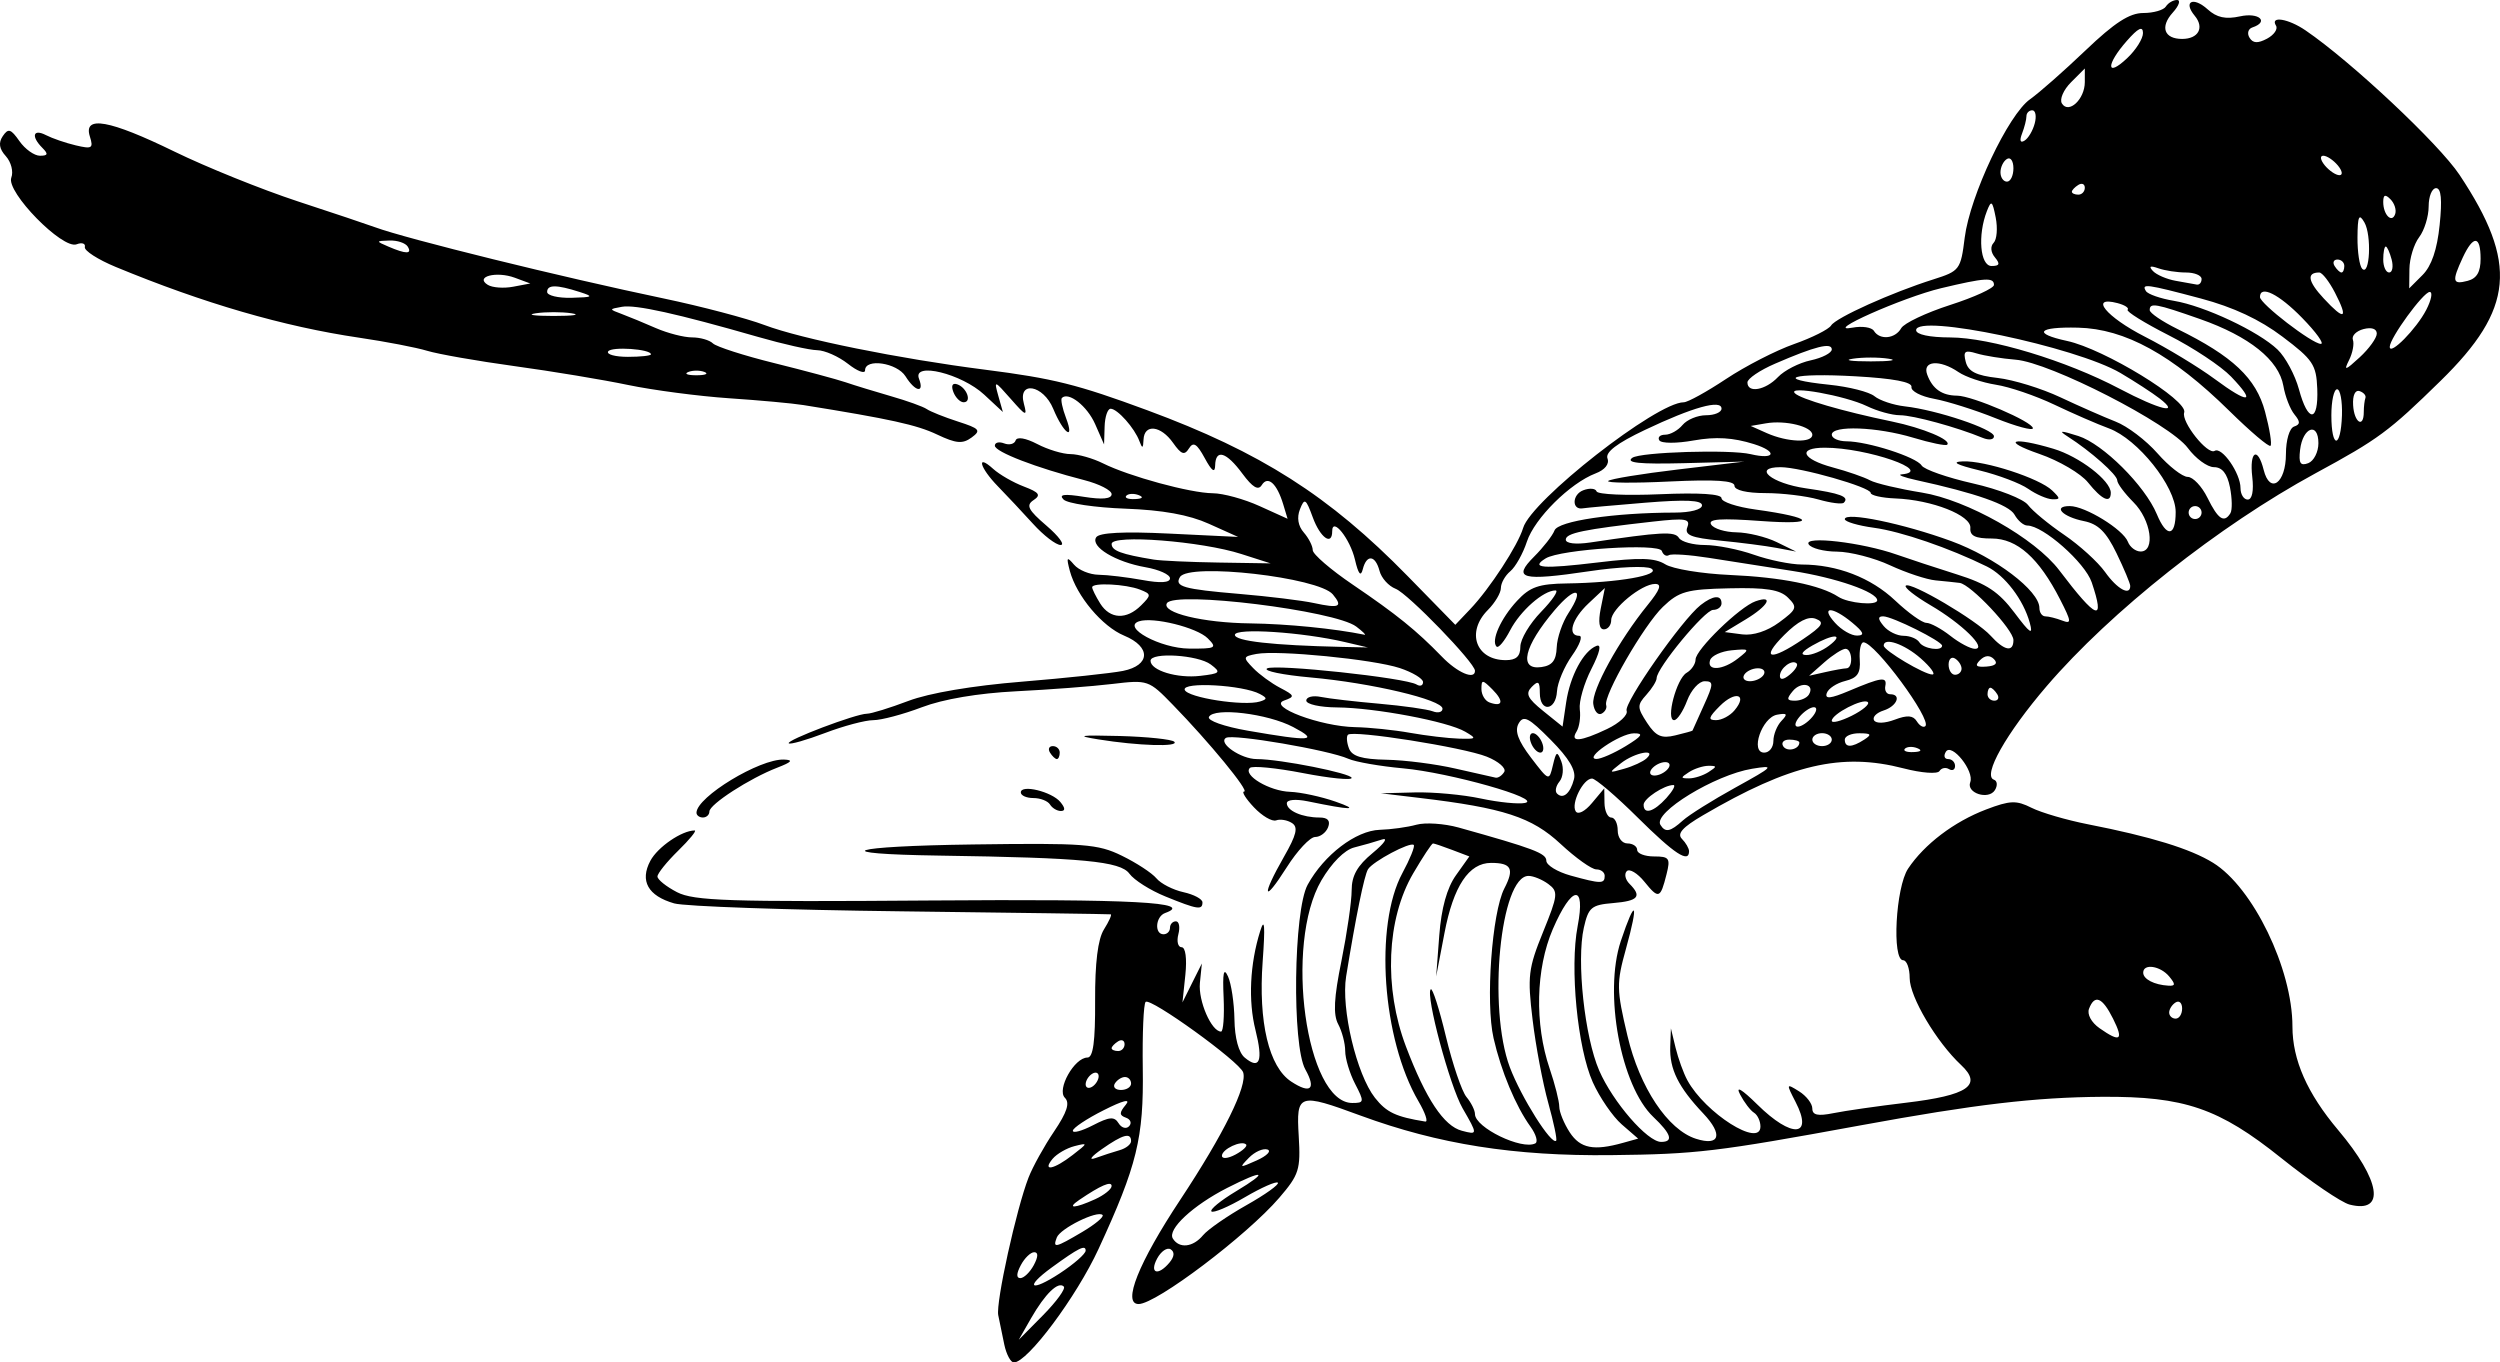 <?xml version="1.0" encoding="UTF-8" standalone="no"?>
<!-- Created with Inkscape (http://www.inkscape.org/) -->
<svg
    xmlns:inkscape="http://www.inkscape.org/namespaces/inkscape"
    xmlns:rdf="http://www.w3.org/1999/02/22-rdf-syntax-ns#"
    xmlns="http://www.w3.org/2000/svg"
    xmlns:cc="http://web.resource.org/cc/"
    xmlns:dc="http://purl.org/dc/elements/1.1/"
    xmlns:sodipodi="http://sodipodi.sourceforge.net/DTD/sodipodi-0.dtd"
    xmlns:svg="http://www.w3.org/2000/svg"
    xmlns:ns1="http://sozi.baierouge.fr"
    xmlns:xlink="http://www.w3.org/1999/xlink"
    id="svg2"
    sodipodi:docname="bird1.svg"
    viewBox="0 0 457.33 249.24"
    sodipodi:version="0.32"
    version="1.0"
    inkscape:version="0.44.1"
    sodipodi:docbase="C:\Documents and Settings\ryan\Desktop\meh"
  >
  <sodipodi:namedview
      id="base"
      bordercolor="#666666"
      inkscape:pageshadow="2"
      guidetolerance="10"
      pagecolor="#ffffff"
      gridtolerance="10000"
      inkscape:window-height="968"
      inkscape:zoom="1"
      objecttolerance="10"
      borderopacity="1.0"
      inkscape:current-layer="layer1"
      inkscape:cx="230.18264"
      inkscape:cy="168.9402"
      inkscape:window-y="-4"
      inkscape:window-x="-4"
      inkscape:window-width="1280"
      showborder="true"
      inkscape:pageopacity="0.0"
      inkscape:document-units="px"
  />
  <g
      id="layer1"
      inkscape:label="Layer 1"
      inkscape:groupmode="layer"
      transform="translate(-132.76 485.31)"
    >
    <path
        id="path1965"
        style="fill:black"
        d="m316.48-239.33c-0.38-1.8-0.88-4.22-1.11-5.39-0.46-2.31 3.31-19.42 5.54-25.17 0.76-1.96 2.86-5.76 4.67-8.43 2.38-3.53 2.93-5.23 1.98-6.17-1.53-1.53 1.74-7.36 4.13-7.36 1.04 0 1.44-2.94 1.4-10.39-0.03-6.95 0.5-11.26 1.62-13.05 0.92-1.47 1.48-2.71 1.24-2.76s-17.52-0.29-38.41-0.55c-20.89-0.25-39.54-0.9-41.45-1.45-4.8-1.38-6.32-4.11-4.36-7.79 1.35-2.53 5.77-5.55 8.11-5.55 0.42 0-0.94 1.67-3.02 3.7-2.08 2.04-3.79 4.16-3.79 4.72s1.61 1.85 3.58 2.87c3.09 1.59 9.48 1.8 46.2 1.52 37.3-0.28 48.6 0.32 43.09 2.29-1.76 0.63-2.01 3.89-0.29 3.89 0.65 0 1.18-0.53 1.18-1.19 0-0.65 0.49-1.18 1.08-1.18s0.79 1.06 0.45 2.37c-0.34 1.3-0.07 2.37 0.6 2.37 0.71 0 0.99 2.06 0.68 5.05l-0.53 5.04 1.77-3.56 1.78-3.56-0.36 3.56c-0.32 3.29 2.11 8.9 3.87 8.9 0.41 0 0.62-2.8 0.47-6.23-0.21-4.55 0.01-5.59 0.8-3.86 0.6 1.31 1.13 4.85 1.18 7.87 0.05 3.39 0.77 6.07 1.89 6.99 2.74 2.28 3.38 0.62 1.96-5.04-1.35-5.35-1.03-12.1 0.86-18.12 0.8-2.58 0.93-1.03 0.45 5.58-0.81 11.08 1.14 19.29 5.23 21.96 3.53 2.32 4.6 1.4 2.58-2.22-2.47-4.41-2.16-29.08 0.42-33.79 2.99-5.46 8.83-9.91 13.19-10.05 2.07-0.06 5.09-0.48 6.7-0.93 1.62-0.45 5.09-0.22 7.72 0.51 13.7 3.83 16.05 4.71 16.05 6.07 0 0.81 2 2.04 4.45 2.72 5.54 1.53 6.23 1.54 6.23 0.06 0-0.66-0.69-1.19-1.53-1.19-0.85 0-3.79-2.1-6.54-4.66-5.26-4.9-10.41-6.58-25.75-8.41l-7.12-0.85 6.17-0.16c3.39-0.09 8.85 0.41 12.14 1.12 3.28 0.7 6.91 1.06 8.07 0.8 3.23-0.73-13.82-5.56-22.36-6.33-4.17-0.38-8.65-1.16-9.96-1.74-3.6-1.61-21.14-4.6-22.4-3.83-1.52 0.94 2.74 3.88 5.62 3.88 4.27 0 17.37 2.61 17.37 3.45 0 0.46-4.01 0.06-8.91-0.89-4.91-0.95-9.28-1.38-9.71-0.94-1.32 1.32 3.58 4.24 7.35 4.37 1.96 0.07 5.7 0.88 8.31 1.79 4.59 1.61 2.95 1.6-5.05-0.05-2.25-0.46-3.85-0.31-3.85 0.36 0 1.36 2.84 2.6 5.99 2.6 1.5 0 2.02 0.58 1.56 1.78-0.38 0.98-1.44 1.78-2.37 1.78-0.92 0-3.27 2.5-5.21 5.57-4.3 6.78-4.67 5.37-0.51-1.92 2.33-4.07 2.66-5.46 1.47-6.21-0.84-0.54-2.14-0.76-2.88-0.48-0.75 0.27-2.58-0.81-4.07-2.39s-2.3-2.88-1.79-2.88c1.04 0-6.41-9.07-13.04-15.87-4.41-4.54-4.56-4.59-11.1-3.81-3.64 0.44-11.57 1.04-17.61 1.34-6.9 0.35-13.3 1.43-17.21 2.92-3.42 1.3-7.42 2.36-8.88 2.36s-5.44 1.06-8.83 2.35c-3.4 1.29-6.38 2.14-6.63 1.89-0.55-0.55 12.3-5.42 14.3-5.42 0.79 0 4.2-1.06 7.58-2.34 3.79-1.44 11.75-2.79 20.77-3.52 8.05-0.66 16.37-1.55 18.49-1.97 5.03-1.02 5.15-4.4 0.22-6.45-4.02-1.66-8.71-7.26-9.94-11.83-0.67-2.54-0.56-2.71 0.76-1.16 0.85 1 2.88 1.83 4.51 1.85s5.23 0.46 8.01 0.96c3.3 0.61 5.04 0.5 5.04-0.31 0-0.68-2-1.59-4.45-2.02-5.52-0.97-10.13-3.75-9.06-5.47 0.53-0.87 4.94-1.1 13.39-0.69l12.58 0.61-5.34-2.4c-3.65-1.65-8.49-2.52-15.31-2.77-5.49-0.2-10.56-0.95-11.28-1.67-0.94-0.94 0.09-1.08 3.75-0.49 3.34 0.53 5.04 0.37 5.04-0.49 0-0.71-2.27-1.87-5.04-2.58-8.7-2.23-16.32-5.16-16.32-6.29 0-0.59 0.76-0.78 1.7-0.42s1.88 0.12 2.1-0.54c0.24-0.71 1.82-0.45 3.94 0.65 1.94 1.02 4.69 1.85 6.11 1.85 1.41 0.01 4.08 0.77 5.93 1.69 4.77 2.38 16 5.44 20.08 5.47 1.9 0.01 5.76 1.07 8.57 2.35l5.12 2.32-0.8-2.65c-1.15-3.81-2.81-5.3-3.92-3.52-0.64 1.05-1.67 0.44-3.54-2.08-2.96-4.01-4.92-4.59-4.99-1.49-0.03 1.44-0.62 1.02-1.9-1.35-1.44-2.65-2.09-3.06-2.89-1.78-0.82 1.32-1.4 1.12-2.91-1.02-2.24-3.18-5.27-3.52-5.4-0.6-0.07 1.65-0.23 1.71-0.75 0.3-0.87-2.39-4.03-5.94-5.27-5.94-0.55 0-1.05 1.47-1.1 3.27l-0.1 3.26-1.63-3.71c-1.45-3.31-4.88-6-6.09-4.79-0.25 0.25 0.09 1.9 0.76 3.66 1.65 4.35-0.47 2.84-2.33-1.66-1.83-4.43-6.56-5.23-5.37-0.92 0.64 2.36 0.36 2.25-2.39-0.89-3.04-3.45-3.1-3.47-2.3-0.59l0.84 2.97-3.41-3.17c-4.12-3.84-13.14-6.06-11.94-2.93 1.05 2.73-0.68 2.43-2.46-0.43-1.55-2.48-7.4-3.35-7.4-1.1 0 0.7-1.41 0.17-3.13-1.19-1.72-1.35-4.25-2.47-5.63-2.49s-6.25-1.11-10.82-2.43c-14.82-4.26-22.44-5.95-24.89-5.51-2.4 0.43-2.4 0.44-0.04 1.32 1.31 0.49 4.13 1.65 6.27 2.59 2.15 0.93 5.11 1.69 6.59 1.69s3.2 0.49 3.82 1.1c0.62 0.6 5.67 2.23 11.21 3.6 5.55 1.38 11.43 2.96 13.06 3.51 1.63 0.56 5.37 1.7 8.31 2.55 2.94 0.84 5.87 1.9 6.53 2.35 0.65 0.45 3.22 1.48 5.7 2.28 4.01 1.29 4.29 1.62 2.5 2.93-1.64 1.2-2.82 1.1-6.3-0.55-3.72-1.77-8.58-2.84-24.45-5.39-1.96-0.32-8.1-0.88-13.65-1.25-5.55-0.38-13.83-1.47-18.4-2.42-4.57-0.96-13.92-2.51-20.77-3.45s-14.06-2.21-16.02-2.81-7.57-1.68-12.46-2.4c-13.78-2.03-28.44-6.29-44.51-12.94-3.26-1.35-5.81-2.99-5.65-3.64 0.15-0.65-0.52-0.88-1.51-0.5-2.57 0.99-12.94-9.6-11.94-12.2 0.42-1.08-0.03-2.84-0.99-3.91-1.23-1.35-1.4-2.45-0.57-3.68 1-1.48 1.47-1.34 3.05 0.92 1.03 1.47 2.72 2.67 3.75 2.67 1.46 0 1.56-0.32 0.45-1.43-2.12-2.12-1.72-3.56 0.65-2.34 1.14 0.59 3.59 1.43 5.44 1.87 2.99 0.71 3.27 0.54 2.59-1.62-1.24-3.91 3.56-3.05 15.47 2.76 5.84 2.85 15.96 6.93 22.49 9.08 6.53 2.14 12.94 4.29 14.24 4.77 5.68 2.1 34.26 9.15 52.82 13.03 6.85 1.44 15.13 3.62 18.39 4.85 6.75 2.55 24.61 6.16 40.36 8.17 12.49 1.6 16.84 2.68 29.67 7.42 20.75 7.67 33.24 15.63 47.61 30.32l8.73 8.93 2.71-2.85c3.59-3.76 8.76-11.7 9.7-14.87 1.49-5.05 24.42-22.99 29.38-22.99 0.73 0 4.21-1.92 7.75-4.27s9.13-5.22 12.43-6.38c3.29-1.16 6.34-2.69 6.78-3.4 0.88-1.43 11.07-6.02 18.73-8.44 4.79-1.52 4.98-1.77 5.71-7.64 0.97-7.66 7.98-22.52 11.96-25.31 1.66-1.17 6.23-5.2 10.16-8.95 5.3-5.06 8.03-6.82 10.55-6.82 1.87 0 3.73-0.54 4.13-1.19 0.41-0.65 1.32-1.19 2.04-1.19 0.71 0 0.36 1.04-0.78 2.3-2.37 2.62-1.58 4.82 1.71 4.82 2.98 0 4.11-2.06 2.31-4.23-2.18-2.63-0.3-3.58 2.35-1.19 1.67 1.52 3.3 1.87 5.94 1.29 3.46-0.76 5.38 0.98 2.25 2.03-0.77 0.25-1.01 1.1-0.52 1.88 0.63 1.03 1.51 1.07 3.21 0.17 1.28-0.69 2.02-1.76 1.63-2.38-1.13-1.83 2.25-1.29 5.41 0.87 8.35 5.69 24.39 20.75 28.17 26.43 10.73 16.17 9.96 24.54-3.47 37.68-9.47 9.27-11.32 10.64-22.9 16.92-17.66 9.6-37.41 25.23-49.16 38.93-7.42 8.65-11.78 16.38-9.65 17.11 0.62 0.21 0.7 1.07 0.18 1.91-1.16 1.86-5.28 0.54-4.51-1.45 0.78-2.03-3.41-7.27-4.46-5.57-0.46 0.74-0.27 1.34 0.43 1.34 0.69 0 1.25 0.57 1.25 1.26s-0.49 0.95-1.1 0.58c-0.61-0.38-1.4-0.22-1.75 0.35-0.36 0.58-3.29 0.36-6.56-0.49-11.36-2.95-20.74-0.76-36.7 8.58-3.75 2.19-4.8 3.37-3.85 4.32 0.71 0.72 1.3 1.74 1.3 2.26 0 2.25-2.67 0.5-9.4-6.17-3.95-3.92-7.71-7.13-8.35-7.13-1.61 0-3.88 4.55-2.99 5.99 0.42 0.68 1.7 0.03 2.98-1.51l2.25-2.69 0.04 2.67c0.02 1.46 0.58 2.67 1.23 2.67s1.19 1.06 1.19 2.37c0 1.32 0.79 2.37 1.78 2.37 0.98 0 1.78 0.54 1.78 1.19s1.39 1.19 3.09 1.19c2.79 0 3.02 0.33 2.28 3.26-1.13 4.49-1.43 4.59-4.05 1.36-1.27-1.57-2.72-2.43-3.22-1.93s-0.28 1.54 0.49 2.31c2.33 2.33 1.63 3.14-3 3.53-3.97 0.33-4.51 0.79-5.35 4.52-1.36 6.06 0.14 19.95 2.81 26.11 2.51 5.77 8.83 13.06 11.33 13.06 2.31 0 1.86-1.45-1.42-4.56-5.96-5.66-9.11-22.66-5.96-32.16 2.71-8.13 3.34-7.2 0.95 1.39-1.75 6.31-1.74 7.41 0.27 15.91 2.22 9.45 7.39 17.22 12.54 18.85 4.36 1.39 4.99-0.76 1.35-4.61-4.58-4.84-6.21-8.13-6.06-12.25l0.12-3.34 0.86 3.56c0.48 1.96 1.44 4.63 2.15 5.93 3.28 6.03 13.37 12.41 13.37 8.46 0-0.98-0.53-2.12-1.18-2.52s-1.79-1.9-2.54-3.33c-0.87-1.67 0.26-1.01 3.16 1.84 6.32 6.24 10.32 5.96 6.98-0.49-1.73-3.36-1.72-3.41 0.65-1.93 1.33 0.83 2.42 2.25 2.42 3.14 0 1.21 1 1.43 3.86 0.85 2.12-0.43 8.11-1.29 13.3-1.91 11.31-1.35 14.02-3.2 10.06-6.89-4.51-4.21-9.41-12.48-9.41-15.91 0-1.79-0.54-3.26-1.19-3.26-2.09 0-1.37-13.35 0.9-16.76 2.97-4.46 8.41-8.59 14.27-10.82 4.39-1.67 5.53-1.71 8.31-0.31 1.77 0.89 6.43 2.25 10.34 3.02 11.52 2.26 18.73 4.48 22.87 7.04 7.3 4.5 14.52 19.4 14.52 29.95 0 6.11 2.7 12.22 8.36 18.94 7.79 9.23 8.73 15.32 2.11 13.64-1.52-0.38-7.15-4.22-12.51-8.51-11.41-9.14-17.73-11.3-32.73-11.21-12.32 0.09-23.22 1.37-44.16 5.21-26.53 4.87-30.04 5.28-45.69 5.46-17.73 0.2-31.58-1.99-45.84-7.23-11.38-4.19-11.79-4.06-11.32 3.76 0.36 6.12 0.07 7.04-3.56 11.27-5.95 6.92-22.48 19.41-25.72 19.44-3.05 0.02-0.04-7.52 7.63-19.11 7.96-12.04 12.31-20.86 11.48-23.28-0.68-1.97-16.98-13.74-17.84-12.88-0.38 0.38-0.61 5.84-0.52 12.14 0.19 12.74-1.05 17.79-8.09 33.05-4.05 8.77-13 20.77-15.49 20.77-0.58 0-1.37-1.47-1.75-3.26zm10.88-10.63c-1.01-1.01-3.4 1.3-5.98 5.79l-2.26 3.95 4.47-4.52c2.45-2.49 4.16-4.84 3.77-5.22zm4-6.57c0-1.14-1.27-0.51-6.23 3.1-5.06 3.69-3.84 4.55 1.49 1.06 2.61-1.71 4.74-3.58 4.74-4.16zm-9.49 2.66c0.82-1.53 0.85-2.37 0.08-2.37-0.65 0-1.76 1.06-2.45 2.37-0.82 1.53-0.85 2.37-0.09 2.37 0.65 0 1.76-1.07 2.46-2.37zm24.84-0.49c0.89-1.08 0.96-1.93 0.2-2.41-0.65-0.4-1.76 0.36-2.47 1.68-1.47 2.74 0.16 3.26 2.27 0.73zm-15.96-5.59c2.35-1.39 4.02-2.78 3.7-3.1-0.91-0.91-7.73 2.45-8.37 4.12-0.77 2.02-0.3 1.91 4.67-1.02zm22.09 0.6c0.87-1.05 4.43-3.52 7.91-5.48s6.08-3.82 5.77-4.13c-0.3-0.3-3.02 0.9-6.04 2.67s-5.77 2.93-6.11 2.59 1.69-2 4.51-3.69c6.16-3.7 5.16-4.07-1.63-0.61-6.27 3.2-10.98 7.58-9.94 9.26 1.17 1.89 3.69 1.61 5.53-0.61zm-19.75-6.58c1.66-0.76 3.02-1.84 3.02-2.42 0-0.98-1.98-0.13-5.93 2.55-2.41 1.64-0.81 1.56 2.91-0.13zm-4.1-8.1c2.82-2.18 2.84-2.26 0.34-1.62-1.45 0.37-3.25 1.42-4.01 2.32-1.99 2.4 0.22 1.98 3.67-0.7zm35.62-1c-0.79-0.26-2.32 0.42-3.39 1.52-1.84 1.88-1.75 1.91 1.43 0.48 1.87-0.84 2.75-1.74 1.96-2zm-27.02 0.12c1.15-0.33 2.08-1.07 2.08-1.65 0-1.64-1.49-1.24-5.34 1.46-1.98 1.38-2.51 2.11-1.19 1.64 1.31-0.47 3.31-1.13 4.45-1.45zm23.12-1.04c-0.83-0.83-4.42 0.85-4.42 2.07 0 0.61 1.11 0.51 2.47-0.22s2.24-1.56 1.95-1.85zm52.03-3.25c-2.72-3.78-5.38-10.15-6.76-16.2-1.49-6.52-0.3-22.98 1.97-27.38 1.87-3.6 1.31-4.68-2.42-4.68-4.07 0-6.89 4.24-8.53 12.84l-1.52 7.93 0.57-7.52c0.38-4.98 1.41-8.68 3.04-10.97l2.46-3.46-3.13-1.19c-1.71-0.65-3.3-1.19-3.52-1.19-0.23 0-1.85 2.46-3.61 5.46-4.9 8.36-5.42 20.92-1.33 31.71 3.64 9.58 6.93 14.53 10.22 15.39 2.93 0.77 2.93 0.73 0.13-4.12-2.34-4.07-6.81-20.77-5.82-21.76 0.31-0.31 1.56 3.57 2.77 8.63 1.22 5.06 2.91 10.04 3.76 11.07 0.86 1.03 1.56 2.44 1.56 3.13 0 2.47 8.59 6.63 11.04 5.36 0.53-0.27 0.13-1.65-0.88-3.05zm16.93 2.95l2.76-0.77-3.01-2.61c-1.65-1.44-4.03-4.91-5.29-7.71-2.8-6.25-4.23-20.93-2.77-28.54 1.51-7.85-1.06-7.53-4.55 0.56-3.11 7.25-3.34 17.31-0.58 25.46 0.98 2.87 1.77 6.02 1.77 6.99 0 0.98 0.87 3.1 1.92 4.71 1.93 2.94 4.39 3.42 9.75 1.91zm-13.68-7.29c-1-3.59-2.3-10.45-2.87-15.24-0.96-7.93-0.79-9.37 1.91-16.02 2.75-6.78 2.82-7.42 0.96-8.8-1.1-0.81-2.73-1.48-3.61-1.48-5.16 0-7.51 24.13-3.42 35.01 2.08 5.51 7.62 14.29 8.47 13.43 0.21-0.21-0.44-3.31-1.44-6.9zm-78.6 3.71c0.53 0.86 1.4 1.1 1.92 0.54 0.53-0.56 0.27-1.26-0.58-1.56-1.24-0.44-1.24-0.9-0.03-2.36 0.97-1.17-0.46-0.82-4.07 1.01-3.07 1.54-5.59 3.23-5.61 3.73-0.02 0.51 1.64 0.06 3.69-1 3.02-1.56 3.9-1.63 4.68-0.36zm54.86-4.01c-6.65-11.38-8.11-32.19-2.94-41.77 1.39-2.57 2.32-4.88 2.07-5.13-0.63-0.63-7.48 3.01-8.37 4.45-0.68 1.1-2.22 8.63-4 19.6-0.95 5.88 1.91 17.92 5.27 22.2 2.11 2.67 3.81 3.48 9.21 4.35 0.56 0.09 0-1.58-1.24-3.7zm-11.6-3.2c-1-1.93-1.81-4.64-1.81-6.02s-0.58-3.58-1.28-4.89c-0.94-1.76-0.79-4.8 0.6-11.61 1.02-5.08 1.86-10.88 1.86-12.88 0-2.68 1.03-4.51 3.86-6.84 2.12-1.75 2.88-2.85 1.67-2.45-1.2 0.4-3.48 1.05-5.07 1.45-1.75 0.44-4.12 2.82-5.99 6.01-6.85 11.7-2.83 40.73 5.65 40.73 2.19 0 2.22-0.2 0.51-3.5zm-46.91-1.39c0-0.65-0.54-0.86-1.19-0.45-0.65 0.4-1.19 1.26-1.19 1.92 0 0.65 0.54 0.85 1.19 0.45s1.19-1.27 1.19-1.92zm5.93 1.33c0-0.66-0.5-1.19-1.12-1.19-0.61 0-1.44 0.53-1.85 1.19-0.4 0.65 0.1 1.18 1.12 1.18s1.85-0.53 1.85-1.18zm-1.19-7.19c0-0.7-0.53-0.93-1.18-0.53-0.65 0.41-1.19 0.97-1.19 1.26s0.54 0.52 1.19 0.52 1.18-0.56 1.18-1.25zm180.82-4.68c-1.95-3.91-3.36-4.5-4.39-1.81-0.39 1.01 0.42 2.51 1.92 3.56 3.82 2.68 4.46 2.23 2.47-1.75zm12.64-1.85c0-1.02-0.53-1.52-1.18-1.12-0.66 0.4-1.19 1.24-1.19 1.85 0 0.62 0.53 1.12 1.19 1.12 0.65 0 1.18-0.83 1.18-1.85zm-2.37-5.87c-1.63-1.95-4.75-2.41-4.75-0.69 0 1.19 2.02 2.23 4.6 2.38 1.31 0.08 1.34-0.25 0.15-1.69zm-88.96-28.53c1.11-1.01 5.43-3.71 9.59-6.01 7.13-3.94 7.31-4.14 3.08-3.45-6.81 1.11-18.15 8.04-16.78 10.26 0.9 1.46 1.8 1.29 4.11-0.8zm-3.02-4.1c1.18-1.31 1.76-2.38 1.29-2.38-1.69 0-5.45 2.48-5.45 3.6 0 1.87 1.86 1.32 4.16-1.22zm-16.9-3.45c0.42-1.58-0.9-3.81-4.24-7.18-4.06-4.11-5-4.59-5.89-3-0.75 1.34-0.1 3.13 2.26 6.23 3.3 4.32 3.32 4.33 4.01 1.42 0.62-2.62 0.78-2.69 1.55-0.7 0.47 1.23 0.31 2.88-0.35 3.67-0.65 0.79-0.86 1.78-0.44 2.19 1.1 1.1 2.42-0.02 3.1-2.63zm-7.86-6.64c-0.38-0.98-0.23-1.78 0.34-1.78 0.56 0 1.33 0.8 1.7 1.78 0.38 0.98 0.23 1.78-0.34 1.78-0.56 0-1.33-0.8-1.7-1.78zm-4.9 5.31c0.41-0.66-1.02-1.92-3.19-2.79-4.3-1.72-24.5-4.91-25.4-4.01-0.31 0.3-0.22 1.43 0.19 2.5 0.55 1.44 2.36 1.98 6.85 2.07 3.36 0.06 9.04 0.79 12.63 1.62 3.59 0.82 6.9 1.57 7.35 1.66s1.16-0.38 1.57-1.05zm30.25-1.25c0-0.56-0.8-0.71-1.78-0.34-0.98 0.38-1.78 1.15-1.78 1.71s0.8 0.71 1.78 0.34c0.98-0.38 1.78-1.15 1.78-1.71zm7.12 1.28c1.58-1.02 1.58-1.15 0-1.15-0.98 0-2.58 0.52-3.56 1.15-1.58 1.02-1.58 1.15 0 1.15 0.98 0 2.58-0.52 3.56-1.15zm-11.33-2.51c2-1.87-2.19-1.08-4.69 0.89-2.31 1.81-2.29 1.84 0.59 1.01 1.63-0.46 3.48-1.32 4.1-1.9zm-3.83-2.23c3.04-1.86 3.37-2.37 1.51-2.35-2.54 0.02-9.29 4.64-6.85 4.69 0.8 0.01 3.2-1.04 5.34-2.34zm27.03-0.96c0-1.17 0.67-2.83 1.48-3.67 1.2-1.25 1.05-1.47-0.8-1.13-2.79 0.5-4.98 6.94-2.36 6.94 0.93 0 1.68-0.96 1.68-2.14zm4.75 0.29c0-0.29-0.83-0.53-1.85-0.53s-1.52 0.55-1.11 1.21c0.68 1.1 2.96 0.57 2.96-0.68zm21.58 1.04c-0.85-0.35-1.88-0.3-2.27 0.09-0.4 0.39 0.31 0.68 1.56 0.62 1.38-0.05 1.66-0.33 0.71-0.71zm-15.65-1.57c0-0.65-0.8-1.18-1.78-1.18s-1.78 0.53-1.78 1.18c0 0.66 0.8 1.19 1.78 1.19s1.78-0.53 1.78-1.19zm5.94 0c1.44-0.93 1.27-1.15-0.89-1.16-1.47-0.01-2.67 0.51-2.67 1.16 0 1.49 1.26 1.49 3.56 0zm-104.45-2.29c-4.68-2.48-14.52-3.66-15.43-1.86-0.33 0.66 2.77 1.76 7.13 2.52 11.56 2.01 13.14 1.89 8.3-0.66zm31.45 0.84c-3.19-1.87-16.48-4.38-23.44-4.44-3.1-0.02-5.63-0.58-5.63-1.25s1.2-0.97 2.67-0.67 6.27 0.86 10.66 1.24c4.4 0.39 8.81 1.01 9.8 1.39 0.98 0.38 1.79 0.16 1.79-0.48 0-1.63-13.03-4.72-24.12-5.71-5.11-0.46-8.7-1.2-7.98-1.65 1.4-0.86 25.37 1.71 27.36 2.94 0.65 0.4 1.18 0.2 1.18-0.44s-1.92-1.79-4.26-2.57c-4.86-1.6-22.33-3.32-26.23-2.58-2.45 0.47-2.49 0.62-0.59 2.58 1.1 1.15 3.33 2.78 4.94 3.62 2.68 1.4 2.74 1.61 0.73 2.32-3.1 1.08 6.67 4.75 12.99 4.87 2.59 0.05 7.11 0.51 10.05 1.04 2.93 0.52 6.94 1 8.9 1.06 3.26 0.1 3.36 0 1.18-1.27zm25.97-0.5c2.25-1.07 3.85-2.57 3.56-3.33-0.54-1.42 10.14-16.68 13.54-19.34 2.29-1.79 3.82-1.91 3.82-0.3 0 0.65-0.7 1.19-1.54 1.19-1.53 0-10.33 10.65-10.33 12.49 0 0.53-0.85 1.9-1.88 3.04-1.71 1.89-1.69 2.34 0.13 5.13 1.61 2.45 2.63 2.91 5.14 2.3 1.72-0.41 3.15-0.81 3.17-0.88s0.95-2.13 2.06-4.58c1.81-3.98 1.82-4.45 0.16-4.45-1.03 0-2.47 1.6-3.21 3.56s-1.81 3.56-2.37 3.56c-1.57 0 0.43-7.59 2.28-8.66 0.9-0.52 1.64-1.62 1.64-2.43 0-1.8 8.08-9.65 10.98-10.66 3.42-1.19 2.33 0.82-1.79 3.31l-3.85 2.33 3.21 0.42c1.98 0.25 4.57-0.59 6.75-2.2 3.25-2.4 3.38-2.76 1.61-4.52-1.46-1.46-4.01-1.87-10.73-1.71-7.81 0.17-9.2 0.56-12.15 3.39-3.46 3.31-10.94 16.28-10.38 17.98 0.18 0.54-0.21 1.24-0.86 1.57-0.65 0.32-1.33-0.48-1.5-1.78-0.33-2.51 4.68-11.62 9.94-18.1 2.29-2.82 2.66-3.86 1.37-3.86-2.48 0-8.03 4.57-8.03 6.61 0 0.93-0.6 1.7-1.34 1.7-0.86 0-1.07-1.33-0.58-3.78l0.76-3.78-2.98 2.8c-3.07 2.88-3.95 5.94-1.71 5.94 0.69 0 0.1 1.64-1.32 3.63-1.42 2-2.66 4.94-2.75 6.53-0.21 3.6-3.14 3.87-3.14 0.29 0-2.11-0.28-2.32-1.48-1.1-1.19 1.22-0.78 2.08 2.08 4.39l3.56 2.87 0.66-4.45c0.72-4.85 3.17-9.4 5.55-10.32 0.96-0.37 0.62 1.17-0.94 4.23-1.35 2.64-2.3 5.96-2.12 7.38 0.19 1.42-0.08 3.24-0.59 4.06-1.26 2.03 0.71 1.86 5.6-0.47zm37.53-2.2c0.83-0.99 0.95-1.78 0.29-1.78-0.65 0-1.85 0.8-2.66 1.78-0.83 0.99-0.96 1.78-0.29 1.78 0.65 0 1.85-0.8 2.66-1.78zm10.16-2.7c-0.82-0.82-6.6 2.16-6.6 3.4 0 0.5 1.64 0.08 3.64-0.91 2-1 3.33-2.12 2.96-2.49zm8.96 3.51c0.51 0.82 1.21 1.21 1.56 0.87 1.19-1.2-9.23-15.33-11.32-15.33-0.5 0-0.8 1.43-0.68 3.18 0.17 2.47-0.42 3.34-2.66 3.89-1.58 0.39-3.1 1.39-3.38 2.23-0.38 1.12 0.69 1.01 4.06-0.41 5.99-2.53 7.01-2.66 6.65-0.88-0.16 0.82 0.24 1.49 0.89 1.49 2.14 0 1.25 2.19-1.2 2.97-1.32 0.42-2.1 1.23-1.74 1.81 0.38 0.61 1.98 0.55 3.78-0.13 2.3-0.87 3.36-0.79 4.04 0.31zm-33.34-2.03c2.45-2.94 0.14-3.62-2.69-0.79-2.09 2.09-2.23 2.6-0.71 2.6 1.05 0 2.58-0.81 3.4-1.81zm-86.83-2.97c-3.08-1.66-14.25-2.29-13.76-0.77 0.47 1.43 10.85 3.04 13.76 2.14 1.36-0.42 1.36-0.64 0-1.37zm42.53-0.84c-1.83-1.83-2.01-1.83-2.01-0.07 0 1.06 0.67 2.17 1.49 2.46 2.42 0.87 2.66-0.24 0.52-2.39zm57.88 0.96c1.19-1.93-1.4-2.51-2.93-0.66-1.19 1.43-1.12 1.76 0.39 1.76 1.02 0 2.16-0.49 2.54-1.1zm34.47-0.08c-0.41-0.66-0.97-1.19-1.26-1.19s-0.52 0.53-0.52 1.19c0 0.65 0.56 1.18 1.25 1.18s0.93-0.53 0.53-1.18zm-143.87-5.44c-2.32-1.76-11.02-2.3-11.02-0.68 0 1.77 4.87 3.25 9.07 2.76 3.71-0.43 3.88-0.62 1.95-2.08zm101.14 1.88c0.4-0.66-0.07-1.19-1.05-1.19s-2.11 0.53-2.51 1.19c-0.4 0.65 0.07 1.18 1.05 1.18s2.11-0.53 2.51-1.18zm6.04-2.07c-0.82-0.83-3.07 0.85-3.07 2.28 0 0.79 0.68 0.7 1.81-0.24 0.99-0.82 1.56-1.74 1.26-2.04zm-58.85 1.34c0-1.46-12.27-14.14-14.52-15-1.28-0.5-2.6-1.96-2.94-3.27-0.77-2.92-2.37-3.08-3.07-0.29-0.36 1.42-0.81 0.87-1.42-1.75-0.89-3.84-4.17-7.94-4.17-5.22 0 2.75-2.19 1.19-3.55-2.53-1.27-3.46-1.51-3.61-2.35-1.48-0.6 1.52-0.34 3.05 0.71 4.25 0.9 1.03 1.63 2.48 1.63 3.22s3.29 3.58 7.32 6.31c8.08 5.49 11.65 8.38 16.29 13.16 2.85 2.96 6.07 4.33 6.07 2.6zm67.94-0.45c1.27-0.02 1.11-3.57-0.16-3.57-0.58 0-2.32 1.11-3.86 2.46l-2.8 2.47 2.97-0.67c1.63-0.37 3.36-0.68 3.85-0.69zm13.59-1.83c-2.99-2.63-6.76-3.92-6.76-2.32 0 0.88 7.49 5.32 8.9 5.28 0.65-0.01-0.31-1.35-2.14-2.96zm7.48 1.89c0-0.62-0.54-1.45-1.19-1.85-0.65-0.41-1.18 0.1-1.18 1.11 0 1.02 0.53 1.86 1.18 1.86s1.19-0.51 1.19-1.12zm-74.06-3.87c0.06-1.76 1.04-4.61 2.17-6.33 3.05-4.65 1.28-5-2.54-0.51-5.65 6.65-6.66 11.03-2.42 10.42 1.98-0.28 2.7-1.21 2.79-3.58zm33.18 1.99c2.2-1.72 2.15-1.79-1.16-1.48-1.91 0.18-3.69 0.99-3.96 1.8-0.67 2.06 2.34 1.87 5.12-0.32zm46.8 0.13c-0.77-0.77-1.64-0.7-2.54 0.19-1.02 1.03-0.73 1.32 1.18 1.18 1.67-0.13 2.13-0.59 1.36-1.37zm-86.63-2.27c0-1.36 1.71-4.23 3.8-6.38 2.08-2.15 3.27-3.91 2.63-3.91-2.21 0-6.45 3.73-8.3 7.3-1.03 1.98-2.14 3.32-2.48 2.98-1.06-1.06 0.76-5.16 3.74-8.37 2.37-2.56 3.97-3.12 9.16-3.19 9.31-0.13 17.28-1.53 15.42-2.71-0.86-0.54-5.98-0.33-11.38 0.48-12.38 1.84-14.12 1.37-10.06-2.69 1.69-1.69 3.36-3.83 3.72-4.78 0.66-1.72 10.88-3.24 21.94-3.26 2.92 0 5.04-0.56 5.04-1.33 0-0.95-3.01-1.08-10.38-0.48-5.71 0.47-10.85 0.93-11.42 1.03-2.05 0.36-1.99-2.51 0.07-3.3 1.16-0.45 2.26-0.35 2.44 0.2 0.19 0.56 5.41 0.79 11.6 0.52 7.22-0.31 11.26-0.05 11.26 0.73 0 0.67 2.8 1.6 6.23 2.07 10.83 1.49 11.49 2.87 1 2.1-7.41-0.54-9.76-0.38-9.13 0.64 0.47 0.76 2.55 1.4 4.64 1.43 2.08 0.03 5.39 0.83 7.34 1.78l3.56 1.74-3.56-0.67c-1.95-0.37-6.59-0.97-10.29-1.33-5.39-0.53-6.6-1.02-6.04-2.47 0.59-1.54-0.34-1.68-6.32-1.01-12.66 1.42-15.92 2.1-15.92 3.3 0 0.7 1.83 0.91 4.45 0.52 13.06-1.95 15.49-2.08 16.25-0.84 0.44 0.71 2.58 1.3 4.74 1.3s6.2 0.8 8.98 1.78c2.77 0.98 6.71 1.78 8.75 1.79 6.47 0.01 12.64 2.39 17.09 6.59 2.38 2.25 4.94 4.08 5.7 4.08 0.75 0 2.73 1.07 4.39 2.37 1.66 1.31 3.68 2.38 4.5 2.38 2.32 0-2.38-4.61-8.14-7.98-2.81-1.65-4.84-3.25-4.52-3.57 0.83-0.83 12.94 6.3 15.52 9.14 2.52 2.78 4.18 3.1 4.18 0.81 0-1.9-7.8-10.19-9.84-10.46-0.79-0.1-2.77-0.31-4.4-0.46s-5.37-1.39-8.31-2.75c-2.93-1.37-7.31-2.49-9.72-2.51-2.41-0.01-4.75-0.62-5.19-1.34-1-1.61 9.78-0.35 16.1 1.88 2.29 0.8 7.25 2.44 11.03 3.63 5.42 1.7 7.65 3.19 10.51 6.99 2.87 3.83 3.46 4.22 2.81 1.87-1.16-4.24-4.54-8.67-7.85-10.31-6.89-3.39-15.65-6.4-20.62-7.08-2.96-0.4-5.37-1.12-5.37-1.58 0-1.41 10.74 0.81 19.49 4.02 8.04 2.95 16.11 9.08 16.11 12.22 0 0.85 0.49 1.54 1.09 1.54s1.99 0.35 3.08 0.77c1.75 0.67 1.7 0.2-0.38-3.86-3.88-7.59-7.87-11.15-12.5-11.15-3.04 0-4.04-0.49-3.92-1.93 0.2-2.3-7.01-5.14-13.71-5.4-2.48-0.1-4.52-0.56-4.52-1.01 0-1.05-12.84-4.71-16.49-4.71-5.25 0-1.69 2.96 4.65 3.87 6.33 0.91 8 1.55 6.92 2.63-0.32 0.32-2.41 0.05-4.64-0.59-2.24-0.64-6.61-1.17-9.72-1.17-3.41 0-5.64-0.53-5.64-1.34 0-0.95-3.48-1.18-11.89-0.78-6.54 0.32-11.58 0.27-11.21-0.1s6.12-1.31 12.78-2.1l12.1-1.44-11.1 0.29c-8.08 0.2-10.63-0.06-9.38-0.98 1.45-1.06 17.88-1.57 21.67-0.67 4.49 1.07 4.98-0.46 0.59-1.84-3.82-1.2-6.96-1.39-11.01-0.67-3.18 0.57-5.94 0.56-6.3-0.02-0.35-0.56 0.13-1.03 1.07-1.03s2.37-0.8 3.18-1.78c0.82-0.98 2.75-1.78 4.3-1.78 1.56 0 2.83-0.54 2.83-1.21 0-1.73-5.25-0.27-14.02 3.9-5.12 2.43-7.28 4.08-6.84 5.22 0.38 1.01-0.47 2.08-2.18 2.73-4.67 1.78-11.16 8.22-12.56 12.47-0.72 2.2-2.09 4.64-3.04 5.43-0.94 0.78-1.72 2.16-1.72 3.06s-1.07 2.7-2.37 4.01c-4.04 4.04-2.22 9.19 3.26 9.19 1.91 0 2.67-0.69 2.67-2.46zm51.72-1.38c3.57-2.42 3.99-3.08 2.32-3.72-1.37-0.53-3.24 0.43-5.76 2.95-4.46 4.46-2.61 4.88 3.44 0.77zm4.73 1.21c2.95-2.23 0.84-2.26-3.04-0.04-1.9 1.09-2.3 1.72-1.12 1.74 1.02 0.03 2.89-0.74 4.16-1.7zm-113.64-1.36c-1.98-1.98-10-3.97-12.57-3.11-3.23 1.07 3.9 4.95 9.19 4.99 4.88 0.03 5.15-0.11 3.38-1.88zm25.16 0.7c-7.82-1.84-20.19-2.65-20.19-1.33 0 1.14 6.89 1.91 19.58 2.2l4.75 0.1-4.14-0.97zm109.18 0.65c0-0.82-9.14-5.37-10.78-5.37-1.01 0-0.98 0.49 0.1 1.78 0.81 0.98 2.45 1.78 3.63 1.78 1.19 0 2.49 0.54 2.89 1.19 0.74 1.19 4.16 1.7 4.16 0.62zm-107.17-3.5c-3.86-2.93-33.23-6.56-34.63-4.28-1.08 1.74 6.56 3.6 15.28 3.7 6.71 0.09 15.3 0.94 20.89 2.08 0.32 0.06-0.37-0.61-1.54-1.5zm90.72-0.72c-3.66-3.04-5.9-3.02-3.13 0.04 1.18 1.31 3 2.36 4.04 2.33 1.44-0.03 1.22-0.6-0.91-2.37zm-130.07-3.16c1.89-1.89 1.88-2.06-0.21-2.88-2.59-1.02-8.75-1.32-8.75-0.43 0 0.33 0.66 1.67 1.47 2.97 1.81 2.88 4.81 3.02 7.49 0.34zm173.89-4.21c-1.22-3.61-8.9-10.39-11.78-10.39-0.68 0-1.73-0.89-2.34-1.99-1.01-1.81-7.15-3.96-18-6.33-2.28-0.5-3.49-0.97-2.67-1.04 6.12-0.56-6.29-4.88-14.04-4.88-5.06 0-4.23 2.07 1.44 3.6 2.7 0.72 5.77 1.79 6.82 2.36 1.06 0.57 5.34 1.58 9.51 2.25 8.24 1.33 20.69 8.36 25.12 14.21 6.88 9.08 8.45 9.66 5.94 2.21zm-138.82 2.21c-2.59-3.13-26.32-5.83-27.96-3.19-1.08 1.75 0.59 2.23 10.9 3.1 5.32 0.45 11.45 1.2 13.61 1.67 4.66 1.01 5.34 0.7 3.45-1.58zm99.58 1.08c0-1.52-7.56-4.14-15.48-5.37-4.87-0.76-11.76-1.83-15.31-2.4-3.55-0.56-6.85-0.78-7.32-0.49s-1.05-0.06-1.29-0.77c-0.49-1.47-18.55-0.31-21.25 1.36-2.88 1.78-0.6 1.96 9.48 0.75 7.75-0.94 10.49-0.86 12.4 0.33 1.36 0.85 6.66 1.72 11.8 1.95 9.43 0.41 16.58 1.85 19.85 3.99 1.81 1.19 7.12 1.67 7.12 0.65zm46.29-2.63c0-0.44-1.13-3.14-2.51-5.99-1.89-3.9-3.36-5.35-5.96-5.87-3.95-0.79-5.8-2.76-2.58-2.75 2.82 0.01 9.75 4.27 10.62 6.53 0.37 0.98 1.43 1.78 2.33 1.78 2.75 0 1.9-5.81-1.31-9.01-1.63-1.64-2.97-3.43-2.97-4 0-1.03-4.85-5.33-9.04-8.01-1.78-1.14-1.39-1.16 1.92-0.11 4.51 1.44 12.18 9.08 14.36 14.3 1.8 4.33 3.45 4.14 3.45-0.39 0-4.67-6.94-13.36-12.21-15.3-2.1-0.77-6.6-2.73-10-4.35-3.41-1.62-8.21-3.26-10.68-3.64-2.48-0.39-5.55-1.43-6.84-2.31-3.45-2.36-6.67-2.09-5.72 0.47 0.96 2.6 2.69 3.82 5.47 3.84 2.79 0.03 13.86 4.79 13.86 5.96 0 0.5-3.07-0.33-6.82-1.83-3.75-1.51-8.81-3.1-11.23-3.55-2.43-0.44-4.3-1.42-4.16-2.17 0.17-0.9-3.27-1.56-10.24-1.95-11.64-0.66-15.17 0.47-4.82 1.54 3.62 0.37 7.35 1.32 8.29 2.1 0.95 0.78 3.45 1.62 5.56 1.86 5.83 0.65 16.3 4.17 16.3 5.47 0 0.64-0.93 0.76-2.07 0.29-4.68-1.94-12.71-4.14-15.14-4.14-1.43 0-4.15-0.75-6.04-1.67-3.99-1.92-14.6-3.83-13.18-2.36 1.02 1.06 8.76 3.32 17.77 5.18 5.68 1.18 10.96 3.39 10.1 4.24-0.24 0.25-3.05-0.32-6.22-1.28-6.62-1.99-14.89-2.3-14.89-0.55 0 0.65 1.2 1.2 2.67 1.21 3.93 0.02 12.8 2.88 13.76 4.42 0.45 0.74 4.69 2.22 9.41 3.29s9.25 2.85 10.06 3.94c0.82 1.09 3.79 3.54 6.6 5.45s6.19 4.98 7.5 6.82c2.21 3.12 4.6 4.43 4.6 2.54zm-18.66-17.76c-1.44-1.01-5.45-2.53-8.9-3.37-4.3-1.05-5.26-1.57-3.05-1.66 4.03-0.16 14 3.09 16.32 5.32 1.53 1.47 1.53 1.66 0 1.61-0.95-0.04-2.92-0.89-4.37-1.9zm10.94-1.16c-1.3-1.64-5.31-3.99-8.9-5.23-7.08-2.44-4.99-3.21 2.58-0.94 4.74 1.42 10.48 5.82 10.48 8.05 0 2.02-1.62 1.29-4.16-1.88zm-154.88 13.08c-7.28-2.35-23.74-3.63-23.74-1.85 0 1.24 1.74 1.89 7.72 2.87 1.3 0.21 6.64 0.46 11.86 0.54l9.5 0.15-5.34-1.71zm175.65-7.59c0-0.65-0.53-1.18-1.18-1.18-0.66 0-1.19 0.53-1.19 1.18 0 0.66 0.53 1.19 1.19 1.19 0.65 0 1.18-0.53 1.18-1.19zm5.27 0.13c0.36-0.59 0.32-2.73-0.08-4.75-0.5-2.52-1.43-3.68-2.93-3.68-1.2 0-3.35-1.58-4.78-3.51-3.25-4.4-25.19-15.65-31.5-16.15-2.5-0.2-5.72-0.72-7.14-1.15-2.16-0.66-2.49-0.4-1.98 1.56 0.46 1.76 1.92 2.49 5.84 2.93 2.87 0.33 8.03 1.92 11.47 3.54s7.99 3.62 10.11 4.45c2.13 0.82 5.57 3.43 7.65 5.8s4.57 4.31 5.53 4.31c0.95 0 2.59 1.73 3.62 3.83 1.94 3.94 3.04 4.67 4.19 2.82zm-199.69-3.31c-0.86-0.34-1.88-0.3-2.27 0.09-0.4 0.4 0.3 0.68 1.55 0.63 1.39-0.06 1.67-0.34 0.72-0.72zm203.69-3.34c-0.55-4.72 0.99-5.65 2.09-1.27 1.14 4.53 4.07 2.43 4.07-2.92 0-2.56 0.65-4.73 1.49-5.02 1.15-0.38 1.16-0.88 0.07-2.21-0.78-0.94-1.7-3.3-2.03-5.24-0.83-4.72-6.22-9.04-15.23-12.21-8.15-2.86-9.22-3.05-9.22-1.64 0 0.53 2.27 2.07 5.04 3.44 10.17 5 14.43 9.02 16.06 15.15 0.84 3.14 1.29 5.94 1 6.23-0.28 0.29-3.68-2.59-7.54-6.39-10.43-10.26-19.08-15.02-27.67-15.22-7.38-0.18-8.39 1.05-2.01 2.43 6.78 1.46 22.18 10.87 21.43 13.09-0.58 1.7 4.28 7.82 5.57 7.02 1.32-0.82 4.73 4.09 4.73 6.8 0 1.16 0.6 2.11 1.32 2.11 0.81 0 1.13-1.61 0.83-4.15zm12.1-6.16c0-3.96-2.86-2.93-3.35 1.2-0.29 2.46 0.04 3 1.49 2.45 1.02-0.39 1.86-2.04 1.86-3.65zm-92.58-1.54c0-1.51-4.91-2.72-8.48-2.1l-2.79 0.48 2.96 1.32c3.75 1.66 8.31 1.83 8.31 0.3zm96.89-3.58c0.08-2.61-0.32-4.75-0.89-4.75-0.58 0-1.05 2.14-1.05 4.75 0 6.19 1.73 6.19 1.94 0zm3.99-0.59c0-0.98 0.14-2.14 0.3-2.57 0.16-0.44-0.32-1-1.06-1.25-0.82-0.27-1.3 0.77-1.19 2.57 0.18 3.18 1.95 4.31 1.95 1.25zm-8.51-4.27c-0.17-4.38-0.8-5.32-6.35-9.5-4.16-3.15-8.99-5.4-14.93-6.99-10-2.66-10.94-2.78-10.06-1.36 0.35 0.57 2.65 1.37 5.11 1.78 5.59 0.93 15.5 5.59 18.97 8.92 1.45 1.39 3.2 4.66 3.91 7.27 1.66 6.16 3.59 6.09 3.35-0.12zm-28.87 1.77c-1.31-1.01-4.51-3.09-7.12-4.63-8.16-4.8-37.39-10.93-37.39-7.84 0 0.8 2.45 1.32 6.23 1.33 7.32 0.02 21.19 4.22 30.98 9.38 7.36 3.88 11.27 4.82 7.3 1.76zm13.11-3.97c-1.83-1.91-6.97-5.32-11.42-7.57-4.44-2.26-7.83-4.36-7.51-4.67 0.31-0.32-0.52-0.86-1.85-1.21-5.26-1.37-2.09 2.52 5 6.14 4.08 2.08 9.82 5.56 12.76 7.73 6.3 4.66 7.7 4.47 3.02-0.42zm-82.89 0.08c1.17-1.23 3.86-2.61 5.98-3.06 2.13-0.46 3.86-1.36 3.86-2 0-1.33-3.02-0.58-10.38 2.61-2.78 1.2-5.05 2.74-5.05 3.43 0 2.02 3.29 1.44 5.59-0.98zm-196.37-0.93c-0.82-0.33-2.16-0.33-2.97 0-0.82 0.33-0.15 0.6 1.48 0.6s2.3-0.27 1.49-0.6zm305.91-7.02c0-0.89-0.95-1.21-2.42-0.83-1.34 0.35-2.21 1.23-1.95 1.97 0.27 0.73-0.05 2.4-0.7 3.7-1.01 2.02-0.72 1.95 1.94-0.5 1.72-1.58 3.13-3.54 3.13-4.34zm-89.31 4.59c-1.8-0.28-4.74-0.28-6.53 0-1.8 0.27-0.33 0.49 3.26 0.49s5.06-0.22 3.27-0.49zm-226.4-0.8c0-0.97-7.25-1.47-7.83-0.53-0.34 0.54 1.29 0.99 3.61 0.99s4.22-0.21 4.22-0.46zm324.76-8.14c0.93-1.8 1.22-3.27 0.63-3.27-1.16 0-7.31 8.44-7.31 10.04 0 1.67 4.87-3.26 6.68-6.77zm-22.7 1.48c-4.27-4.38-7.72-6.08-7.72-3.82 0 1.22 9.56 8.57 11.14 8.57 0.67 0-0.87-2.14-3.42-4.75zm-73.35 1.88c0.52-0.92 4.56-2.83 8.96-4.25 4.41-1.42 8.01-3.07 8.01-3.67 0-1.42-1.61-1.32-9.66 0.6-7.03 1.68-21.88 8.29-16.22 7.22 1.75-0.33 3.52-0.07 3.92 0.59 1.07 1.73 3.89 1.46 4.99-0.49zm-243.24-2.73c-1.8-0.27-4.74-0.27-6.53 0-1.8 0.27-0.33 0.49 3.26 0.49s5.06-0.22 3.27-0.49zm322.58-3.79c-1.04-2.02-2.33-3.67-2.86-3.67-2.37 0-2.09 1.63 0.82 4.75 3.85 4.15 4.55 3.78 2.04-1.08zm-321.1-0.11c-4.24-1.36-5.94-1.36-5.94 0 0 0.65 2.01 1.13 4.46 1.07 3.97-0.11 4.13-0.22 1.48-1.07zm-11.85-2.6c-3.38-1.25-7.38-0.2-4.95 1.3 0.84 0.52 2.93 0.67 4.65 0.34l3.13-0.59-2.83-1.05zm308.56 0.23c0-0.66-1.29-1.19-2.87-1.19s-3.85-0.35-5.04-0.77c-1.51-0.53-1.81-0.38-0.99 0.5 0.65 0.69 2.52 1.5 4.16 1.79 1.63 0.29 3.36 0.6 3.85 0.69s0.89-0.37 0.89-1.02zm43.55-9.89c0.48-4.65 0.28-6.73-0.65-6.73-0.75 0-1.36 1.5-1.36 3.33 0 1.84-0.78 4.38-1.74 5.64-0.96 1.27-1.76 3.89-1.78 5.83l-0.04 3.53 2.44-2.44c1.64-1.64 2.67-4.64 3.13-9.16zm7.49 6.19c0-4.29-1.33-4.37-3.27-0.21-2.01 4.34-1.88 4.98 0.89 4.25 1.69-0.44 2.38-1.62 2.38-4.04zm-24.93 1.32c0-0.65-0.56-1.18-1.25-1.18s-0.93 0.53-0.53 1.18c0.41 0.66 0.97 1.19 1.26 1.19s0.52-0.53 0.52-1.19zm3.67-7.98c-0.98-1.7-1.23-1.16-1.26 2.74-0.02 2.67 0.37 5.25 0.86 5.75 1.4 1.43 1.76-6.15 0.4-8.49zm4.99 6.8c-0.35-1.31-0.83-2.38-1.08-2.38s-0.46 1.07-0.46 2.38c0 1.3 0.49 2.37 1.08 2.37s0.8-1.07 0.46-2.37zm-72.57-0.39c-0.78-0.93-0.87-2.02-0.24-2.67 0.59-0.6 0.76-2.68 0.38-4.62-0.61-3.1-0.81-3.24-1.61-1.19-1.72 4.4-1.25 10.05 0.85 10.05 1.46 0 1.61-0.37 0.62-1.57zm-290.36-1.99c-0.41-0.65-1.91-1.15-3.34-1.1-2.5 0.08-2.51 0.12-0.22 1.1 3.26 1.41 4.43 1.41 3.56 0zm362.71-8.65c-0.96-0.97-1.32-0.83-1.32 0.5 0 2.36 1.6 3.96 2.19 2.19 0.25-0.75-0.14-1.96-0.87-2.69zm-55.91-2.1c0-0.69-0.53-0.93-1.19-0.52-0.65 0.4-1.18 0.97-1.18 1.25 0 0.29 0.53 0.53 1.18 0.53 0.66 0 1.19-0.57 1.19-1.26zm-13.06-3.56c0-1.34-0.53-2.11-1.18-1.71-0.66 0.4-1.19 1.5-1.19 2.44s0.53 1.71 1.19 1.71c0.65 0 1.18-1.1 1.18-2.44zm59.35-0.52c-0.82-0.98-2.01-1.78-2.67-1.78s-0.53 0.78 0.29 1.78c0.82 0.98 2.01 1.78 2.67 1.78s0.53-0.79-0.29-1.78zm-55.45-7.7c0.35-1.31 0.15-2.39-0.45-2.39-0.59 0-1.07 0.49-1.07 1.09s-0.36 2.02-0.8 3.16c-0.5 1.3-0.33 1.79 0.45 1.3 0.69-0.42 1.53-1.84 1.87-3.16zm9.16-7.55v-2.49l-2.52 2.52c-1.38 1.38-2.14 3.13-1.67 3.88 1.23 1.99 4.19-0.77 4.19-3.91zm10.64-8.99c-0.02-1.33-0.89-0.9-2.96 1.46-3.83 4.34-3.8 6.79 0.03 3.19 1.64-1.53 2.95-3.62 2.93-4.65zm-178.84 157.96c-2.76-1.12-5.72-2.99-6.58-4.17-1.65-2.26-8.48-2.91-34.7-3.3-21.09-0.31-16.82-1.73 6.16-2.04 20.24-0.28 22.78-0.09 27.16 2.06 2.67 1.3 5.51 3.16 6.32 4.13 0.81 0.98 3.04 2.12 4.95 2.54s3.48 1.26 3.48 1.86c0 1.46-0.9 1.32-6.79-1.08zm-85.77-15.33c0.06-2.89 11.58-9.87 16-9.71 1.77 0.07 1.45 0.45-1.24 1.49-5.02 1.94-12.4 6.7-12.4 8.02 0 0.6-0.54 1.09-1.19 1.09s-1.18-0.4-1.17-0.89zm64.67-1.49c-0.41-0.65-1.77-1.18-3.04-1.18s-2.3-0.46-2.3-1.03c0-1.52 5.65-0.15 7.23 1.75 0.91 1.1 0.94 1.65 0.1 1.65-0.69 0-1.59-0.53-1.99-1.19zm0-9.49c-0.41-0.66-0.17-1.19 0.52-1.19s1.26 0.53 1.26 1.19c0 0.65-0.24 1.18-0.53 1.18-0.28 0-0.85-0.53-1.25-1.18zm8.9-2.41c-4.29-0.69-3.53-0.82 3.84-0.63 5.06 0.14 9.55 0.61 9.99 1.05 0.99 0.98-6.59 0.75-13.83-0.42zm-11.99-39.43c-1.93-2.12-4.82-5.21-6.44-6.87-3.33-3.41-4.04-6.07-0.86-3.19 1.15 1.04 3.67 2.49 5.6 3.22 2.83 1.08 3.18 1.57 1.78 2.49-1.43 0.95-1 1.79 2.37 4.68 2.26 1.94 3.42 3.53 2.58 3.53s-3.11-1.74-5.03-3.86zm-14.59-24.13c-0.44-1.16-0.18-1.7 0.69-1.41 1.77 0.59 2.75 3.29 1.19 3.29-0.64 0-1.48-0.85-1.88-1.88z"
    />
  </g
  >
</svg
>

